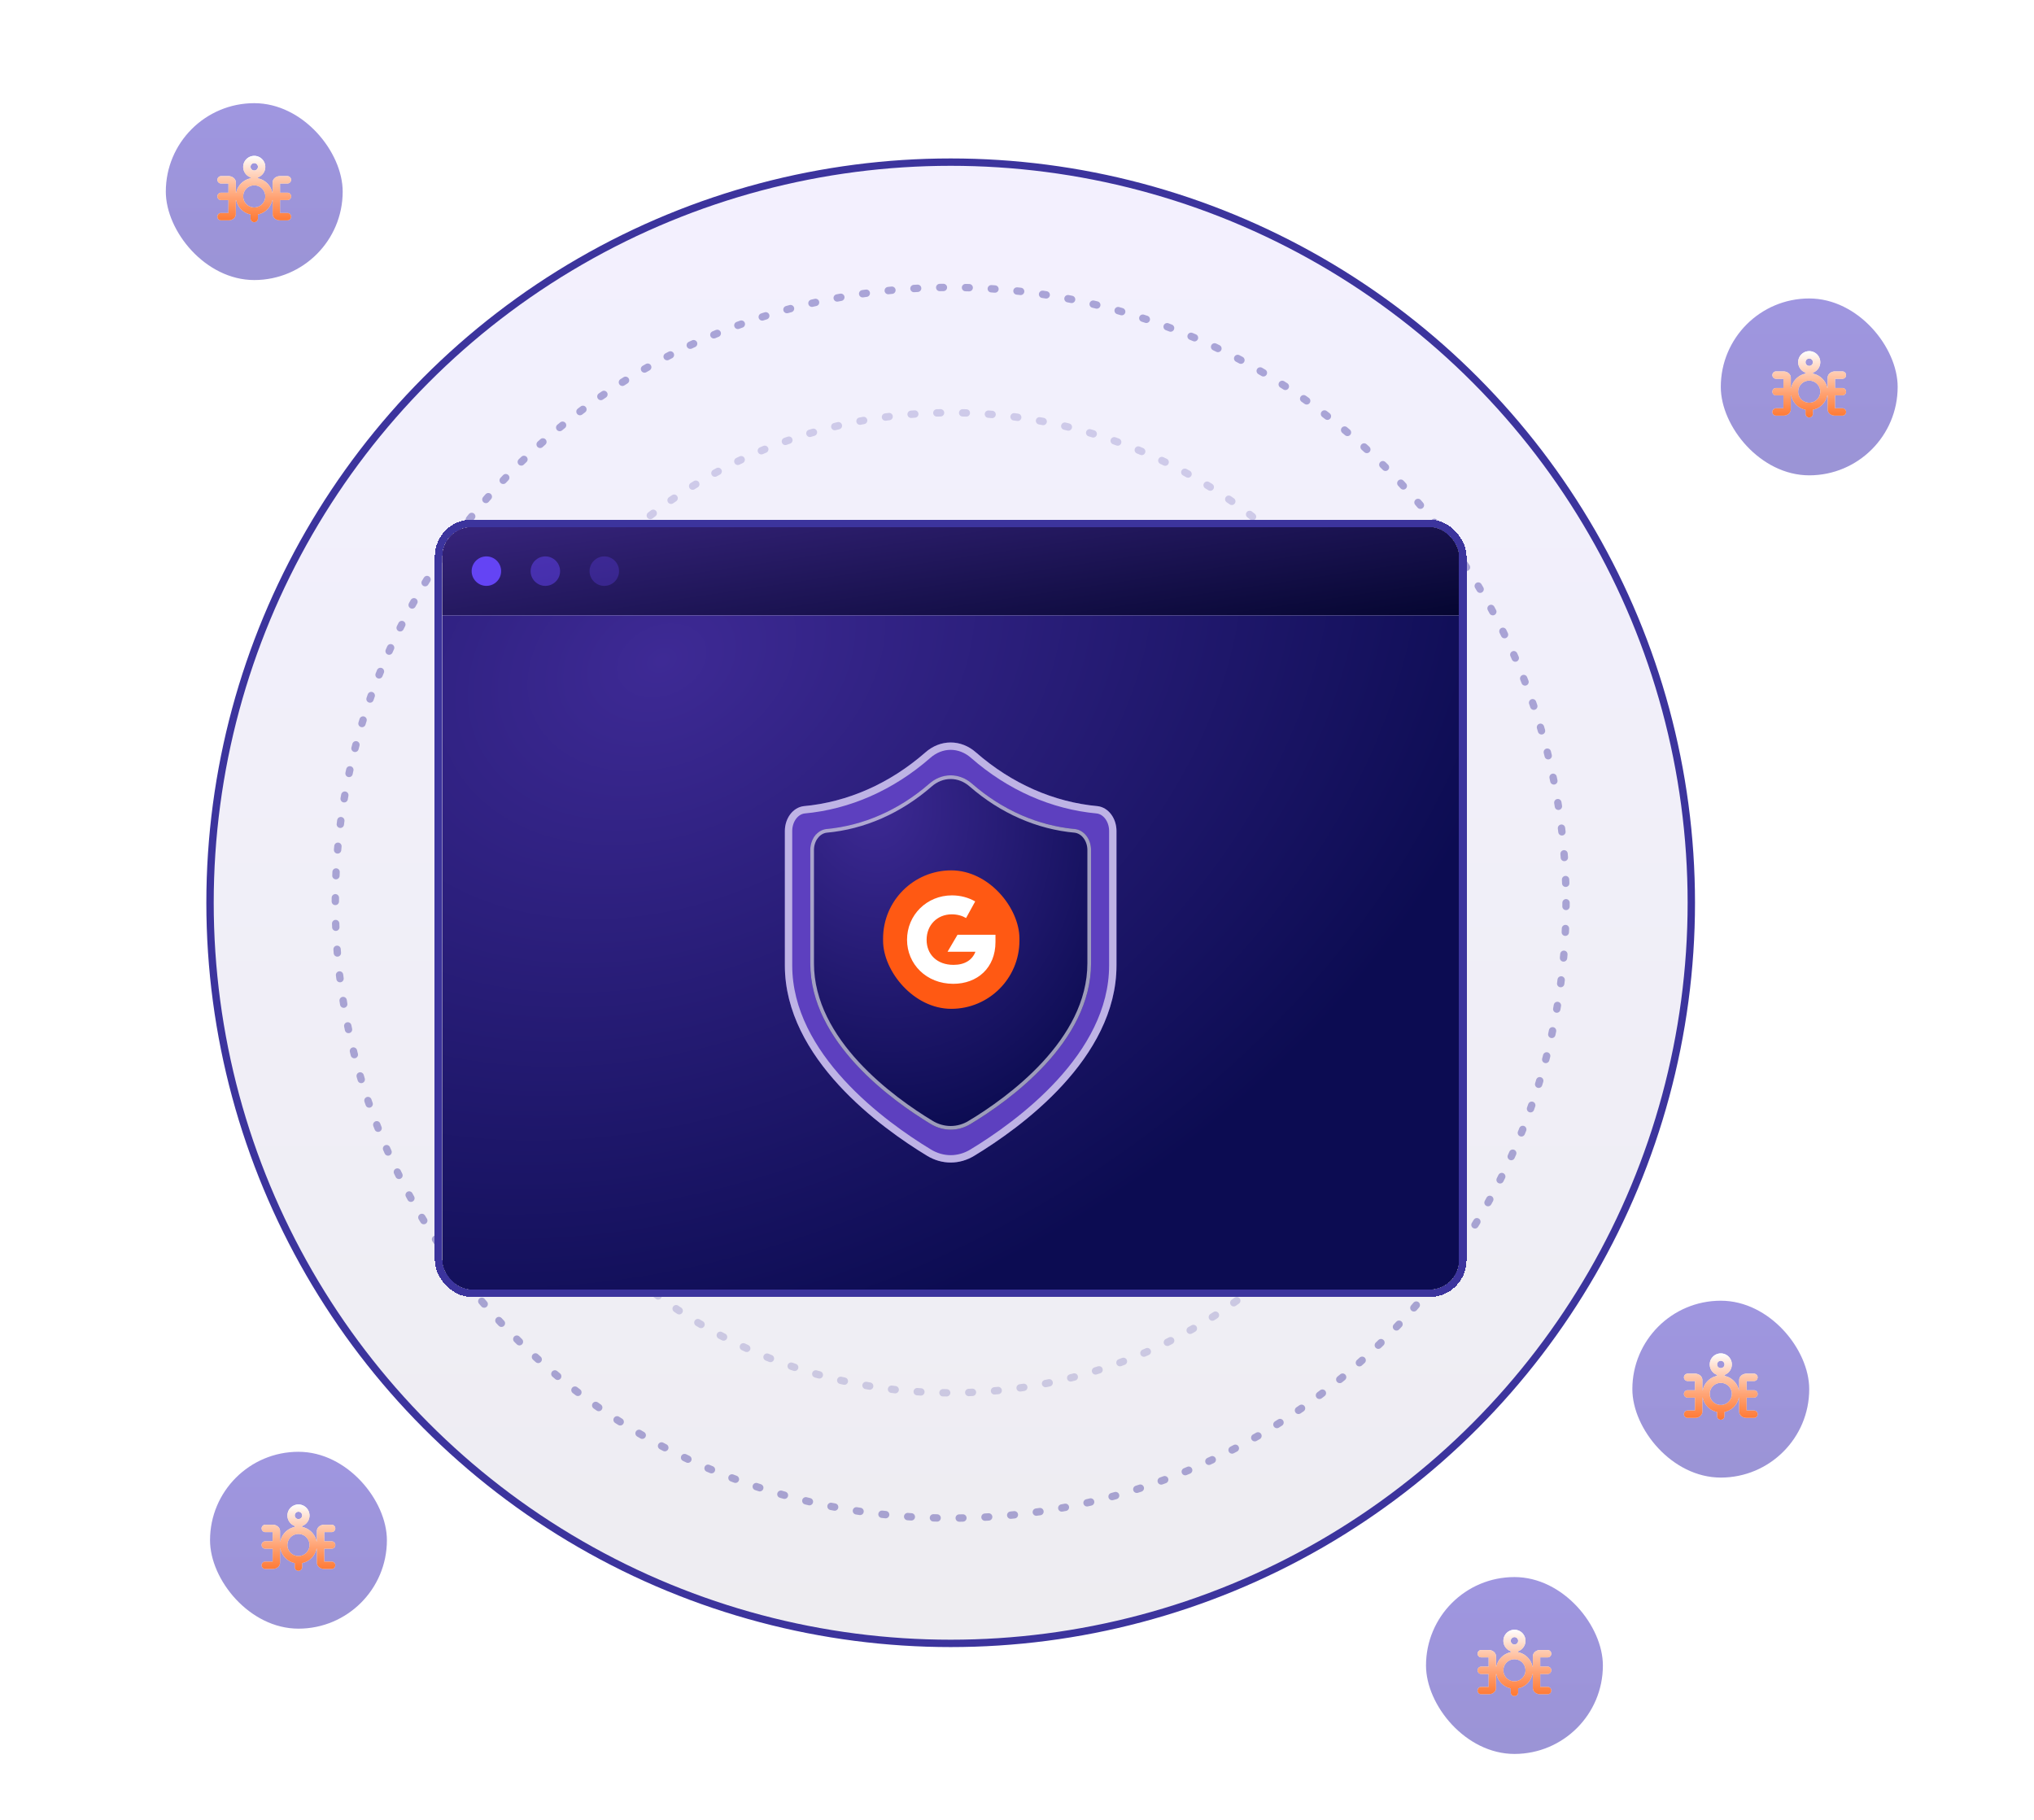<svg xmlns="http://www.w3.org/2000/svg" width="552" height="494" fill="none" viewBox="0 0 552 494"><circle cx="258" cy="245" r="201" fill="url(#a)" fill-opacity=".08" stroke="#3C349D" stroke-width="2"/><circle cx="258" cy="245" r="167" stroke="#3C349D" stroke-dasharray="1 6" stroke-linecap="round" stroke-width="2" opacity=".4"/><circle cx="258" cy="245" r="133" stroke="#3C349D" stroke-dasharray="1 6" stroke-linecap="round" stroke-width="2" opacity=".2"/><g filter="url(#b)"><g clip-path="url(#c)"><rect width="276" height="207" x="120" y="142" fill="#fff" fill-opacity=".3" rx="8" shape-rendering="crispEdges"/><path fill="url(#d)" d="M0 0h276v24H0z" transform="translate(120 142)"/><circle cx="132" cy="154" r="4" fill="#6444F4"/><circle cx="148" cy="154" r="4" fill="#6444F4" opacity=".5"/><circle cx="164" cy="154" r="4" fill="#6444F4" opacity=".3"/><path fill="url(#e)" d="M0 0h276v183H0z" transform="translate(120 166)"/><path fill="#5D40BF" d="M303 260.993c0 25.312-26.127 44.116-38.587 51.666-1.982 1.208-4.175 1.839-6.401 1.841-2.226.002-4.42-.624-6.404-1.828C239.157 305.13 213 286.28 213 260.993v-36.557c.02-1.656.547-3.246 1.481-4.47.935-1.225 2.213-2 3.593-2.18 11.936-1.082 23.379-6.127 33.033-14.564 1.992-1.767 4.41-2.722 6.893-2.722 2.483 0 4.9.955 6.893 2.722 9.654 8.437 21.097 13.482 33.032 14.564 1.381.18 2.659.955 3.594 2.18.934 1.224 1.461 2.814 1.481 4.47v36.557Z"/><path stroke="#fff" stroke-linecap="round" stroke-linejoin="round" stroke-opacity=".6" stroke-width="2" d="m263.895 311.804-.002.001c-1.833 1.117-3.848 1.693-5.882 1.695-2.035.002-4.05-.57-5.884-1.683h-.001c-6.186-3.747-15.749-10.289-23.755-19.007-8.013-8.726-14.371-19.528-14.371-31.817v-36.551c.019-1.455.483-2.83 1.276-3.87.788-1.031 1.829-1.646 2.909-1.792 12.154-1.106 23.785-6.244 33.58-14.805l.006-.005c1.823-1.618 4.009-2.47 6.229-2.47 2.22 0 4.405.852 6.229 2.47l.006.005c9.795 8.561 21.426 13.699 33.579 14.805 1.081.146 2.122.76 2.91 1.792.793 1.04 1.257 2.414 1.276 3.87v36.551c0 12.302-6.351 23.099-14.358 31.817-7.999 8.711-17.557 15.242-23.747 18.994Z" style="mix-blend-mode:overlay"/><path fill="url(#f)" d="M296.101 260.446c0 21.353-22.122 37.216-32.672 43.584-1.678 1.019-3.535 1.552-5.419 1.554-1.885.002-3.743-.527-5.423-1.542-10.542-6.363-32.689-22.264-32.689-43.596v-30.838c.017-1.397.463-2.738 1.255-3.771.791-1.033 1.873-1.687 3.042-1.839 10.106-.912 19.795-5.168 27.968-12.286 1.687-1.491 3.734-2.296 5.836-2.296 2.103 0 4.15.805 5.836 2.296 8.174 7.118 17.863 11.374 27.969 12.286 1.169.152 2.251.806 3.042 1.839.791 1.033 1.238 2.374 1.255 3.771v30.838Z"/><path stroke="#fff" stroke-opacity=".59" d="m263.171 303.602-.001.001c-1.603.974-3.372 1.479-5.161 1.481-1.789.001-3.558-.5-5.163-1.47-5.251-3.17-13.379-8.707-20.189-16.096-6.813-7.392-12.259-16.584-12.259-27.072v-30.835c.017-1.296.431-2.53 1.152-3.47l-.397-.304.397.304c.717-.937 1.681-1.511 2.7-1.646 10.214-.924 19.997-5.226 28.242-12.406l.002-.002c1.603-1.416 3.534-2.171 5.505-2.171 1.972 0 3.903.755 5.505 2.171l.003.002c8.245 7.18 18.028 11.482 28.242 12.406 1.019.135 1.983.709 2.7 1.646.72.94 1.135 2.174 1.152 3.47v30.835c0 10.499-5.44 19.687-12.248 27.073-6.804 7.381-14.927 12.911-20.182 16.083Z" style="mix-blend-mode:soft-light"/><rect width="37.004" height="37.575" x="239.656" y="235.209" fill="#FF5913" rx="18.502"/><path fill="#fff" d="M259.861 252.678h10.297v1.978c0 7.055-4.946 11.341-11.452 11.341-7.303 0-12.548-5.341-12.548-11.967 0-6.692 5.344-12.033 12.183-12.033 2.354 0 4.512.609 6.314 1.643l-2.479 4.506c-1.041-.617-2.368-1.006-3.869-1.006-3.917 0-6.838 2.868-6.838 6.923 0 3.923 2.789 6.791 7.303 6.791 3.087 0 5.112-1.351 5.942-3.56h-7.562l2.709-4.616Z"/></g><rect width="278" height="209" x="119" y="141" stroke="#3C349D" stroke-width="2" rx="9" shape-rendering="crispEdges"/></g><rect width="48" height="48" x="45" y="28" fill="url(#g)" fill-opacity=".5" rx="24"/><path fill="#fff" fill-rule="evenodd" d="M68 45.3a1 1 0 1 1 1.999-.001 1 1 0 0 1-1.999 0Zm2 2.83a3 3 0 1 0-2 0v.27a5.006 5.006 0 0 0-3.9 3.9H64v-2.786c0-.604-.345-1.057-.712-1.319A2.223 2.223 0 0 0 62 47.8h-2a1 1 0 1 0 0 2h2v2.5h-2a1 1 0 1 0 0 2h2v3.5h-2a1 1 0 1 0 0 2h2c.46 0 .92-.132 1.288-.396.367-.262.712-.714.712-1.319V54.3h.1a5.006 5.006 0 0 0 3.9 3.9v1.1a1 1 0 1 0 2 0v-1.1a5.006 5.006 0 0 0 3.9-3.9h.1v3.786c0 .604.345 1.056.712 1.318.369.264.827.396 1.288.396h2a1 1 0 1 0 0-2h-2v-3.5h2a1 1 0 1 0 0-2h-2v-2.5h2a1 1 0 1 0 0-2h-2c-.46 0-.92.132-1.288.395-.367.262-.712.715-.712 1.32V52.3h-.1a5.006 5.006 0 0 0-3.9-3.9v-.27Zm-4 5.17a3 3 0 1 1 6 0 3 3 0 0 1-2.993 3h-.014a3 3 0 0 1-2.993-3Z" clip-rule="evenodd"/><path fill="url(#h)" fill-rule="evenodd" d="M68 45.3a1 1 0 1 1 1.999-.001 1 1 0 0 1-1.999 0Zm2 2.83a3 3 0 1 0-2 0v.27a5.006 5.006 0 0 0-3.9 3.9H64v-2.786c0-.604-.345-1.057-.712-1.319A2.223 2.223 0 0 0 62 47.8h-2a1 1 0 1 0 0 2h2v2.5h-2a1 1 0 1 0 0 2h2v3.5h-2a1 1 0 1 0 0 2h2c.46 0 .92-.132 1.288-.396.367-.262.712-.714.712-1.319V54.3h.1a5.006 5.006 0 0 0 3.9 3.9v1.1a1 1 0 1 0 2 0v-1.1a5.006 5.006 0 0 0 3.9-3.9h.1v3.786c0 .604.345 1.056.712 1.318.369.264.827.396 1.288.396h2a1 1 0 1 0 0-2h-2v-3.5h2a1 1 0 1 0 0-2h-2v-2.5h2a1 1 0 1 0 0-2h-2c-.46 0-.92.132-1.288.395-.367.262-.712.715-.712 1.32V52.3h-.1a5.006 5.006 0 0 0-3.9-3.9v-.27Zm-4 5.17a3 3 0 1 1 6 0 3 3 0 0 1-2.993 3h-.014a3 3 0 0 1-2.993-3Z" clip-rule="evenodd"/><rect width="48" height="48" x="57" y="394" fill="url(#i)" fill-opacity=".5" rx="24"/><path fill="#fff" fill-rule="evenodd" d="M80 411.3a1 1 0 1 1 1.999-.001A1 1 0 0 1 80 411.3Zm2 2.829a3 3 0 1 0-2 0v.271a5.007 5.007 0 0 0-3.9 3.9H76v-2.786c0-.604-.345-1.057-.712-1.319A2.227 2.227 0 0 0 74 413.8h-2a1 1 0 0 0 0 2h2v2.5h-2a1 1 0 0 0 0 2h2v3.5h-2a1 1 0 0 0 0 2h2c.46 0 .92-.132 1.288-.396.367-.262.712-.714.712-1.318V420.3h.1a5.007 5.007 0 0 0 3.9 3.9v1.1a1 1 0 0 0 2 0v-1.1a5.007 5.007 0 0 0 3.9-3.9h.1v3.786c0 .604.345 1.056.712 1.318A2.22 2.22 0 0 0 88 425.8h2a1 1 0 0 0 0-2h-2v-3.5h2a1 1 0 0 0 0-2h-2v-2.5h2a1 1 0 0 0 0-2h-2c-.46 0-.92.132-1.288.395-.367.262-.712.715-.712 1.319v2.786h-.1a5.007 5.007 0 0 0-3.9-3.9v-.271Zm-4 5.171a3 3 0 1 1 6 0 3 3 0 1 1-6 0Z" clip-rule="evenodd"/><path fill="url(#j)" fill-rule="evenodd" d="M80 411.3a1 1 0 1 1 1.999-.001A1 1 0 0 1 80 411.3Zm2 2.829a3 3 0 1 0-2 0v.271a5.007 5.007 0 0 0-3.9 3.9H76v-2.786c0-.604-.345-1.057-.712-1.319A2.227 2.227 0 0 0 74 413.8h-2a1 1 0 0 0 0 2h2v2.5h-2a1 1 0 0 0 0 2h2v3.5h-2a1 1 0 0 0 0 2h2c.46 0 .92-.132 1.288-.396.367-.262.712-.714.712-1.318V420.3h.1a5.007 5.007 0 0 0 3.9 3.9v1.1a1 1 0 0 0 2 0v-1.1a5.007 5.007 0 0 0 3.9-3.9h.1v3.786c0 .604.345 1.056.712 1.318A2.22 2.22 0 0 0 88 425.8h2a1 1 0 0 0 0-2h-2v-3.5h2a1 1 0 0 0 0-2h-2v-2.5h2a1 1 0 0 0 0-2h-2c-.46 0-.92.132-1.288.395-.367.262-.712.715-.712 1.319v2.786h-.1a5.007 5.007 0 0 0-3.9-3.9v-.271Zm-4 5.171a3 3 0 1 1 6 0 3 3 0 1 1-6 0Z" clip-rule="evenodd"/><rect width="48" height="48" x="387" y="428" fill="url(#k)" fill-opacity=".5" rx="24"/><path fill="#fff" fill-rule="evenodd" d="M410 445.3a1 1 0 1 1 2 0 1 1 0 1 1-2 0Zm2 2.829a3 3 0 1 0-2 0v.271a5.007 5.007 0 0 0-3.9 3.9h-.1v-2.786c0-.604-.345-1.057-.712-1.319A2.225 2.225 0 0 0 404 447.8h-2a1 1 0 0 0 0 2h2v2.5h-2a1 1 0 0 0 0 2h2v3.5h-2a1 1 0 0 0 0 2h2c.461 0 .919-.132 1.288-.396.367-.262.712-.714.712-1.318V454.3h.1a5.007 5.007 0 0 0 3.9 3.9v1.1a1 1 0 0 0 2 0v-1.1a5.007 5.007 0 0 0 3.9-3.9h.1v3.786c0 .604.345 1.056.712 1.318.369.264.827.396 1.288.396h2a1 1 0 0 0 0-2h-2v-3.5h2a1 1 0 0 0 0-2h-2v-2.5h2a1 1 0 0 0 0-2h-2c-.461 0-.919.132-1.288.395-.367.262-.712.715-.712 1.319v2.786h-.1a5.007 5.007 0 0 0-3.9-3.9v-.271Zm-4 5.171a3 3 0 1 1 6 0 3 3 0 1 1-6 0Z" clip-rule="evenodd"/><path fill="url(#l)" fill-rule="evenodd" d="M410 445.3a1 1 0 1 1 2 0 1 1 0 1 1-2 0Zm2 2.829a3 3 0 1 0-2 0v.271a5.007 5.007 0 0 0-3.9 3.9h-.1v-2.786c0-.604-.345-1.057-.712-1.319A2.225 2.225 0 0 0 404 447.8h-2a1 1 0 0 0 0 2h2v2.5h-2a1 1 0 0 0 0 2h2v3.5h-2a1 1 0 0 0 0 2h2c.461 0 .919-.132 1.288-.396.367-.262.712-.714.712-1.318V454.3h.1a5.007 5.007 0 0 0 3.9 3.9v1.1a1 1 0 0 0 2 0v-1.1a5.007 5.007 0 0 0 3.9-3.9h.1v3.786c0 .604.345 1.056.712 1.318.369.264.827.396 1.288.396h2a1 1 0 0 0 0-2h-2v-3.5h2a1 1 0 0 0 0-2h-2v-2.5h2a1 1 0 0 0 0-2h-2c-.461 0-.919.132-1.288.395-.367.262-.712.715-.712 1.319v2.786h-.1a5.007 5.007 0 0 0-3.9-3.9v-.271Zm-4 5.171a3 3 0 1 1 6 0 3 3 0 1 1-6 0Z" clip-rule="evenodd"/><rect width="48" height="48" x="443" y="353" fill="url(#m)" fill-opacity=".5" rx="24"/><path fill="#fff" fill-rule="evenodd" d="M466 370.3a1 1 0 1 1 2 0 1 1 0 1 1-2 0Zm2 2.829a3 3 0 1 0-2 0v.271a5.007 5.007 0 0 0-3.9 3.9h-.1v-2.786c0-.604-.345-1.057-.712-1.319A2.225 2.225 0 0 0 460 372.8h-2a1 1 0 0 0 0 2h2v2.5h-2a1 1 0 0 0 0 2h2v3.5h-2a1 1 0 0 0 0 2h2c.461 0 .919-.132 1.288-.396.367-.262.712-.714.712-1.318V379.3h.1a5.007 5.007 0 0 0 3.9 3.9v1.1a1 1 0 0 0 2 0v-1.1a5.007 5.007 0 0 0 3.9-3.9h.1v3.786c0 .604.345 1.056.712 1.318.369.264.827.396 1.288.396h2a1 1 0 0 0 0-2h-2v-3.5h2a1 1 0 0 0 0-2h-2v-2.5h2a1 1 0 0 0 0-2h-2c-.461 0-.919.132-1.288.395-.367.262-.712.715-.712 1.319v2.786h-.1a5.007 5.007 0 0 0-3.9-3.9v-.271Zm-4 5.171a3 3 0 1 1 6 0 3 3 0 1 1-6 0Z" clip-rule="evenodd"/><path fill="url(#n)" fill-rule="evenodd" d="M466 370.3a1 1 0 1 1 2 0 1 1 0 1 1-2 0Zm2 2.829a3 3 0 1 0-2 0v.271a5.007 5.007 0 0 0-3.9 3.9h-.1v-2.786c0-.604-.345-1.057-.712-1.319A2.225 2.225 0 0 0 460 372.8h-2a1 1 0 0 0 0 2h2v2.5h-2a1 1 0 0 0 0 2h2v3.5h-2a1 1 0 0 0 0 2h2c.461 0 .919-.132 1.288-.396.367-.262.712-.714.712-1.318V379.3h.1a5.007 5.007 0 0 0 3.9 3.9v1.1a1 1 0 0 0 2 0v-1.1a5.007 5.007 0 0 0 3.9-3.9h.1v3.786c0 .604.345 1.056.712 1.318.369.264.827.396 1.288.396h2a1 1 0 0 0 0-2h-2v-3.5h2a1 1 0 0 0 0-2h-2v-2.5h2a1 1 0 0 0 0-2h-2c-.461 0-.919.132-1.288.395-.367.262-.712.715-.712 1.319v2.786h-.1a5.007 5.007 0 0 0-3.9-3.9v-.271Zm-4 5.171a3 3 0 1 1 6 0 3 3 0 1 1-6 0Z" clip-rule="evenodd"/><rect width="48" height="48" x="467" y="81" fill="url(#o)" fill-opacity=".5" rx="24"/><path fill="#fff" fill-rule="evenodd" d="M490 98.3a1 1 0 1 1 1.004 1h-.008a1 1 0 0 1-.996-1Zm0 2.829a3 3 0 1 1 2 0v.271a5.006 5.006 0 0 1 3.9 3.9h.1v-2.786c0-.604.345-1.057.712-1.319A2.225 2.225 0 0 1 498 100.8h2a1 1 0 0 1 0 2h-2v2.5h2a1 1 0 0 1 0 2h-2v3.5h2a1 1 0 0 1 0 2h-2c-.461 0-.919-.132-1.288-.396-.367-.262-.712-.714-.712-1.318V107.3h-.1a5.007 5.007 0 0 1-3.9 3.9v1.1a1 1 0 0 1-2 0v-1.1a5.007 5.007 0 0 1-3.9-3.9h-.1v3.786c0 .604-.345 1.056-.712 1.318a2.219 2.219 0 0 1-1.288.396h-2a1 1 0 0 1 0-2h2v-3.5h-2a1 1 0 0 1 0-2h2v-2.5h-2a1 1 0 0 1 0-2h2c.461 0 .919.132 1.288.395.367.262.712.715.712 1.319v2.786h.1a5.006 5.006 0 0 1 3.9-3.9v-.271Zm-2 5.171a3 3 0 1 1 6 0 3 3 0 1 1-6 0Z" clip-rule="evenodd"/><path fill="url(#p)" fill-rule="evenodd" d="M490 98.3a1 1 0 1 1 1.004 1h-.008a1 1 0 0 1-.996-1Zm0 2.829a3 3 0 1 1 2 0v.271a5.006 5.006 0 0 1 3.9 3.9h.1v-2.786c0-.604.345-1.057.712-1.319A2.225 2.225 0 0 1 498 100.8h2a1 1 0 0 1 0 2h-2v2.5h2a1 1 0 0 1 0 2h-2v3.5h2a1 1 0 0 1 0 2h-2c-.461 0-.919-.132-1.288-.396-.367-.262-.712-.714-.712-1.318V107.3h-.1a5.007 5.007 0 0 1-3.9 3.9v1.1a1 1 0 0 1-2 0v-1.1a5.007 5.007 0 0 1-3.9-3.9h-.1v3.786c0 .604-.345 1.056-.712 1.318a2.219 2.219 0 0 1-1.288.396h-2a1 1 0 0 1 0-2h2v-3.5h-2a1 1 0 0 1 0-2h2v-2.5h-2a1 1 0 0 1 0-2h2c.461 0 .919.132 1.288.395.367.262.712.715.712 1.319v2.786h.1a5.006 5.006 0 0 1 3.9-3.9v-.271Zm-2 5.171a3 3 0 1 1 6 0 3 3 0 1 1-6 0Z" clip-rule="evenodd"/><defs><linearGradient id="a" x1="258" x2="258" y1="43" y2="447" gradientUnits="userSpaceOnUse"><stop stop-color="#6444F4"/><stop offset="1" stop-color="#22174A"/></linearGradient><linearGradient id="d" x1="0" x2="9.287" y1="0" y2="63.195" gradientUnits="userSpaceOnUse"><stop stop-color="#37247C"/><stop offset="1" stop-color="#050631"/></linearGradient><linearGradient id="g" x1="69" x2="69" y1="28" y2="104.2" gradientUnits="userSpaceOnUse"><stop stop-color="#402EC2"/><stop offset="1" stop-color="#3326A0"/></linearGradient><linearGradient id="h" x1="69" x2="69" y1="42.3" y2="60.3" gradientUnits="userSpaceOnUse"><stop stop-color="#fff"/><stop offset="1" stop-color="#FF5700" stop-opacity=".8"/></linearGradient><linearGradient id="i" x1="81" x2="81" y1="394" y2="470.2" gradientUnits="userSpaceOnUse"><stop stop-color="#402EC2"/><stop offset="1" stop-color="#3326A0"/></linearGradient><linearGradient id="j" x1="81" x2="81" y1="408.3" y2="426.3" gradientUnits="userSpaceOnUse"><stop stop-color="#fff"/><stop offset="1" stop-color="#FF5700" stop-opacity=".8"/></linearGradient><linearGradient id="k" x1="411" x2="411" y1="428" y2="504.2" gradientUnits="userSpaceOnUse"><stop stop-color="#402EC2"/><stop offset="1" stop-color="#3326A0"/></linearGradient><linearGradient id="l" x1="411" x2="411" y1="442.3" y2="460.3" gradientUnits="userSpaceOnUse"><stop stop-color="#fff"/><stop offset="1" stop-color="#FF5700" stop-opacity=".8"/></linearGradient><linearGradient id="m" x1="467" x2="467" y1="353" y2="429.2" gradientUnits="userSpaceOnUse"><stop stop-color="#402EC2"/><stop offset="1" stop-color="#3326A0"/></linearGradient><linearGradient id="n" x1="467" x2="467" y1="367.3" y2="385.3" gradientUnits="userSpaceOnUse"><stop stop-color="#fff"/><stop offset="1" stop-color="#FF5700" stop-opacity=".8"/></linearGradient><linearGradient id="o" x1="491" x2="491" y1="81" y2="157.2" gradientUnits="userSpaceOnUse"><stop stop-color="#402EC2"/><stop offset="1" stop-color="#3326A0"/></linearGradient><linearGradient id="p" x1="491" x2="491" y1="95.3" y2="113.3" gradientUnits="userSpaceOnUse"><stop stop-color="#fff"/><stop offset="1" stop-color="#FF5700" stop-opacity=".8"/></linearGradient><radialGradient id="e" cx="0" cy="0" r="1" gradientTransform="rotate(65.319 20.054 52.807) scale(187.604 254.198)" gradientUnits="userSpaceOnUse"><stop stop-color="#3E2A95"/><stop offset="1" stop-color="#0C0C52"/></radialGradient><radialGradient id="f" cx="0" cy="0" r="1" gradientTransform="matrix(21.629 89.581 -72.984 17.622 236.371 216.002)" gradientUnits="userSpaceOnUse"><stop stop-color="#3E2A95"/><stop offset="1" stop-color="#0C0C52"/></radialGradient><clipPath id="c"><rect width="276" height="207" x="120" y="142" fill="#fff" rx="8"/></clipPath><filter id="b" width="280" height="212" x="118" y="140" color-interpolation-filters="sRGB" filterUnits="userSpaceOnUse"><feFlood flood-opacity="0" result="BackgroundImageFix"/><feColorMatrix in="SourceAlpha" result="hardAlpha" values="0 0 0 0 0 0 0 0 0 0 0 0 0 0 0 0 0 0 127 0"/><feOffset dy="1"/><feComposite in2="hardAlpha" operator="out"/><feColorMatrix values="0 0 0 0 0.067 0 0 0 0 0.094 0 0 0 0 0.11 0 0 0 0.08 0"/><feBlend in2="BackgroundImageFix" result="effect1_dropShadow_441_14560"/><feBlend in="SourceGraphic" in2="effect1_dropShadow_441_14560" result="shape"/></filter></defs></svg>